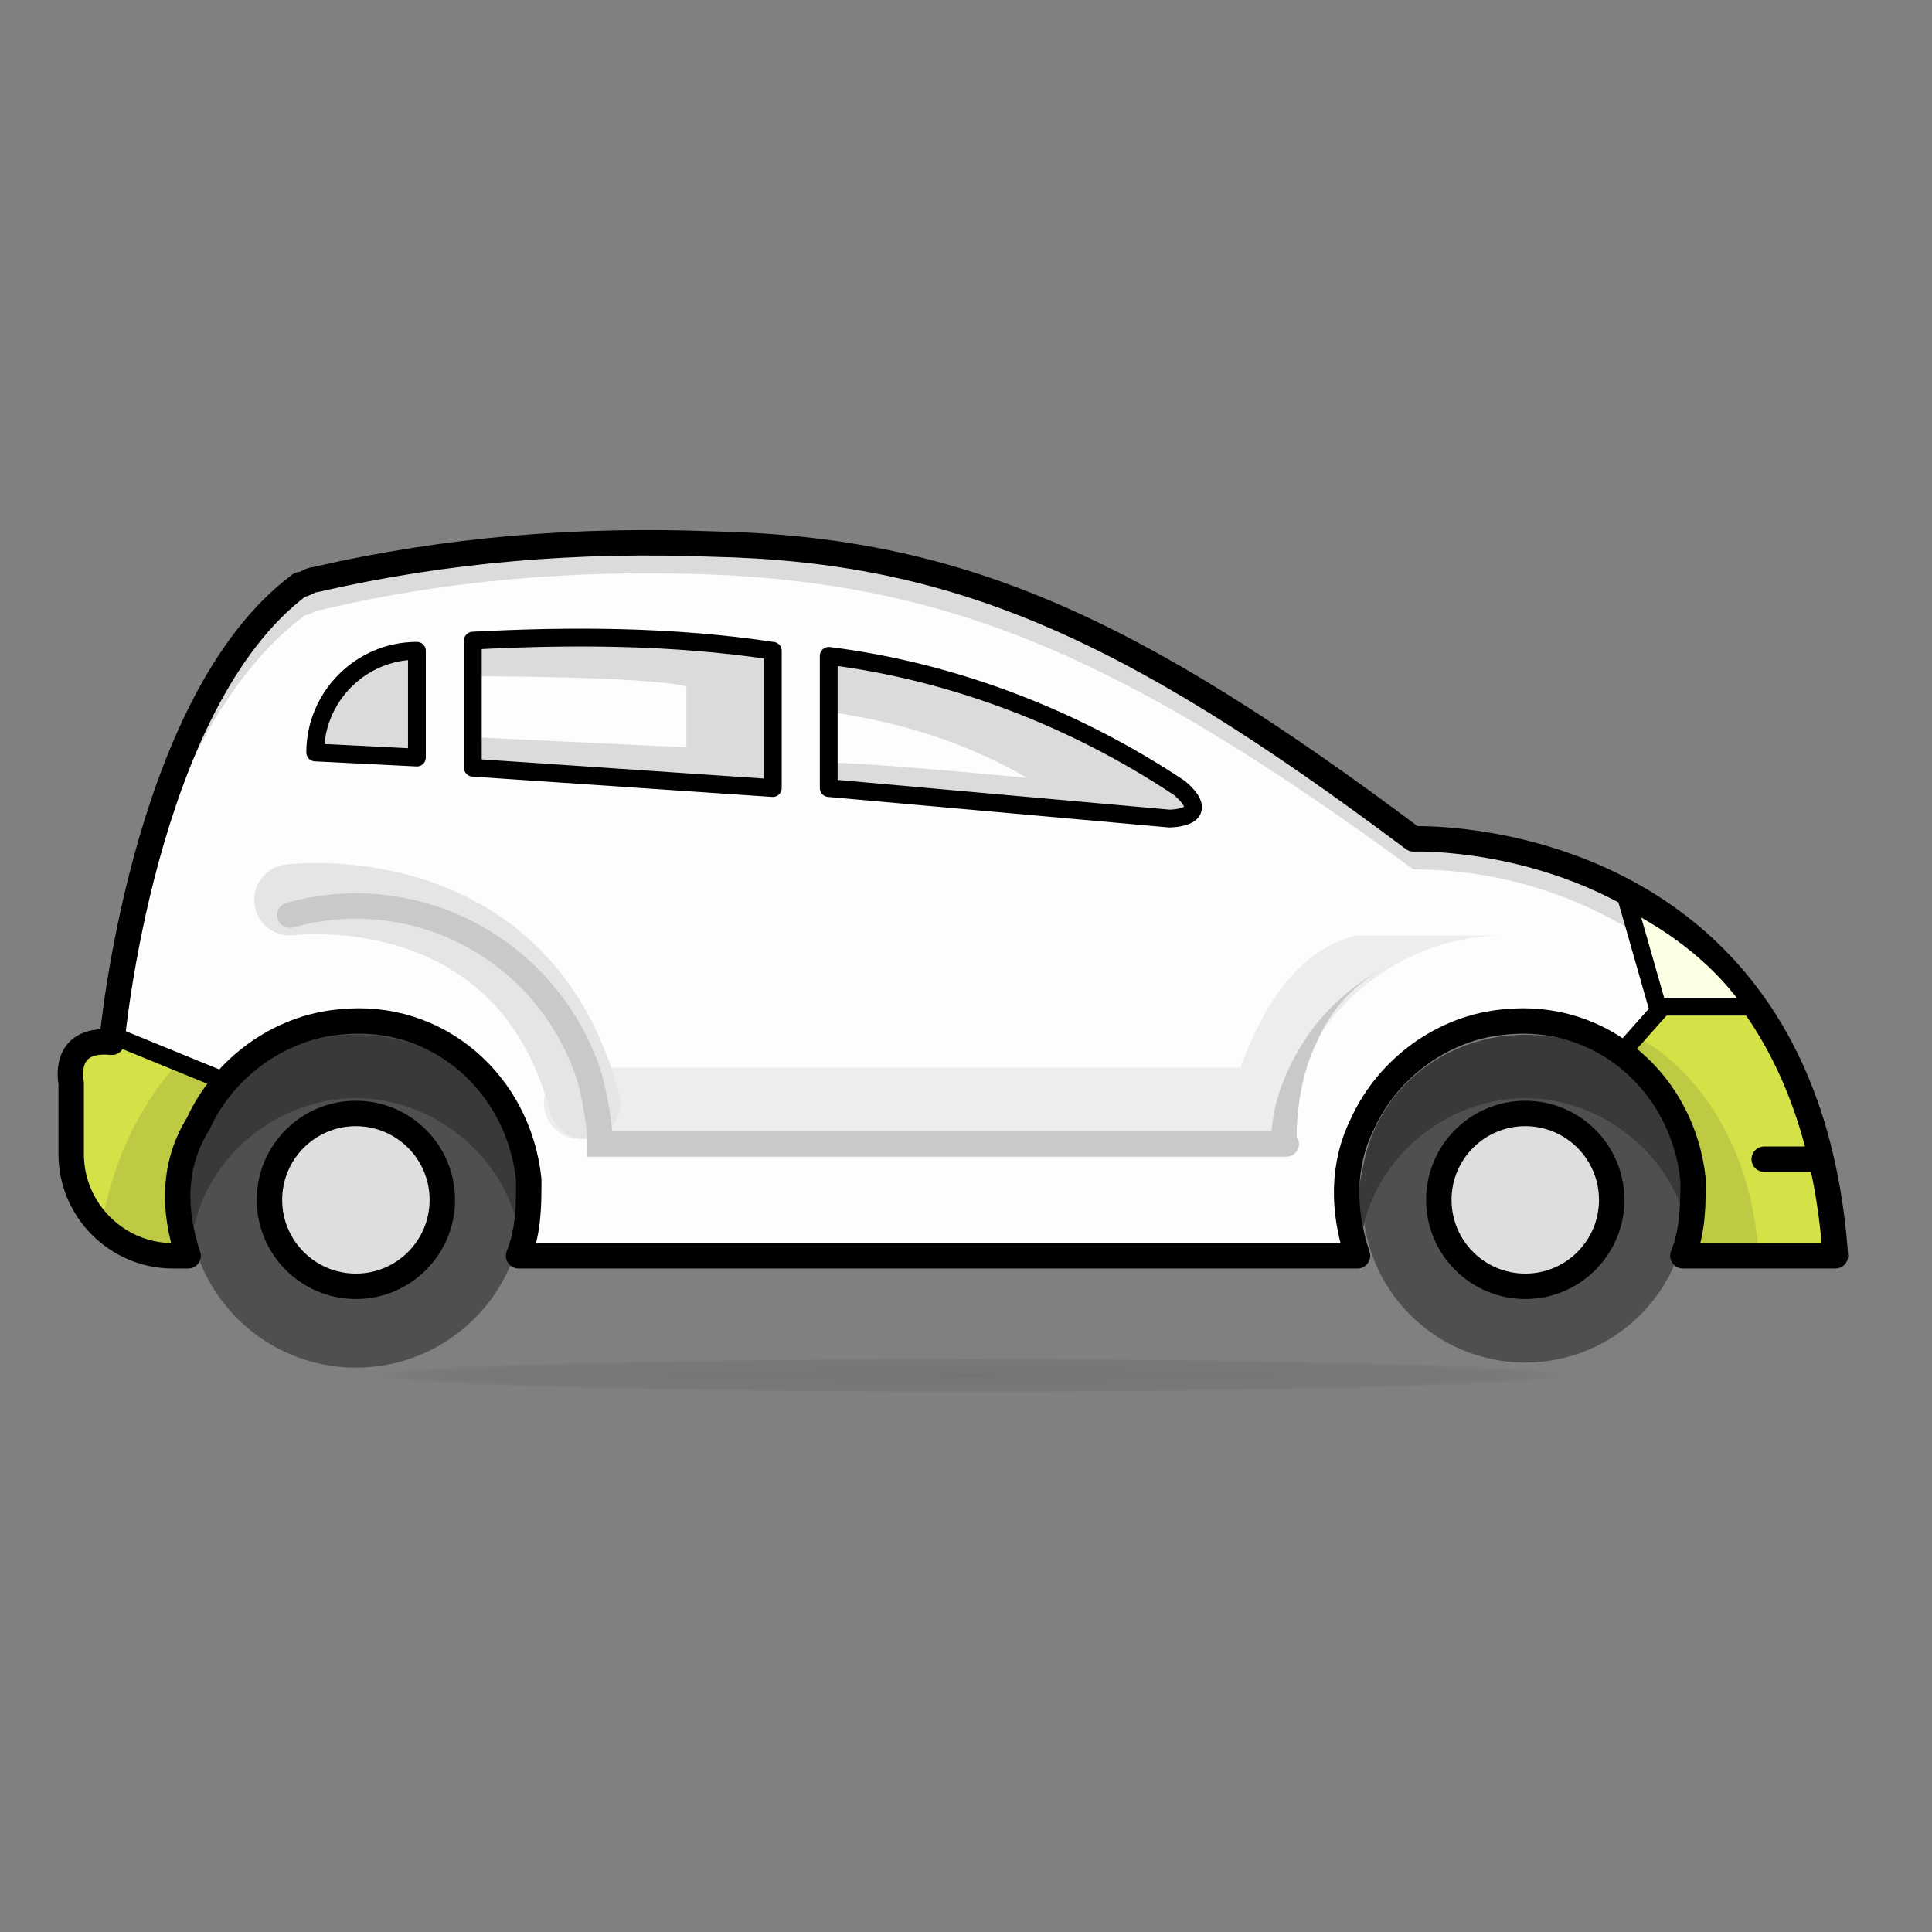 <svg id="Layer_1" xmlns="http://www.w3.org/2000/svg" viewBox="0 0 38 38"><rect x="0" y="0" width="38" height="38" fill="#808080" stroke="none"/><style>.st0{fill:#FDFDFD;} .st1{fill:#4F4F4F;} .st2{fill:#393939;} .st3{fill:#DEDEDE;stroke:#000000;stroke-width:0.5;stroke-linejoin:round;} .st4{fill:none;} .st5{fill:#DBDBDB;} .st6{fill:#D4E147;} .st7{fill:#BECA43;} .st8{fill:none;stroke:#EDEDED;stroke-width:1.4;stroke-linecap:round;stroke-linejoin:round;} .st9{fill:#EDEDED;} .st10{fill:none;stroke:#E5E5E5;stroke-width:1.4;stroke-linecap:round;stroke-linejoin:round;} .st11{fill:none;stroke:#000000;stroke-width:0.5;stroke-linejoin:round;} .st12{fill:none;stroke:#C9C9C9;stroke-width:0.5;stroke-linecap:round;stroke-miterlimit:10;} .st13{fill:#C9C9C9;} .st14{fill:#FDFFE4;stroke:#000000;stroke-width:0.35;stroke-linejoin:round;} .st15{fill:none;stroke:#000000;stroke-width:0.5;stroke-linecap:round;stroke-linejoin:round;} .st16{fill:none;stroke:#000000;stroke-width:0.35;stroke-linejoin:round;} .st17{fill:#DBDBDB;stroke:#000000;stroke-width:0.35;stroke-linejoin:round;} .st18{opacity:0.51;fill:url(#SVGID_1_);enable-background:new ;}</style><title>category_icon</title><path class="st0" d="M27.8 16.5c-5.6-4.2-9-5.7-13.8-5.8-2.6-.1-5.2.1-7.8.7-.1 0-.2.1-.3.1-3.1 2.3-3.7 9-3.7 9-1-.1-.8.8-.8.8v1.4c0 1.1.9 2 2 2h.3c-.3-.9-.3-1.8.2-2.6.5-1.1 1.6-1.9 2.8-2 1.9-.2 3.5 1.2 3.7 3.1 0 .5 0 1-.2 1.5h16.5c-.3-.9-.3-1.8.1-2.6.5-1.1 1.6-1.9 2.8-2 1.9-.2 3.5 1.2 3.7 3.1 0 .5 0 1-.2 1.5h3c-.6-8.5-8.3-8.2-8.3-8.2z"/><circle class="st1" cx="7" cy="23.6" r="3.3"/><path class="st2" d="M7 21.6c1.5 0 2.9 1.1 3.2 2.6.3-1.8-.8-3.5-2.6-3.8-1.8-.3-3.5.8-3.8 2.6-.1.4-.1.8 0 1.2.3-1.5 1.7-2.6 3.2-2.6z"/><circle class="st1" cx="30" cy="23.6" r="3.2"/><path class="st2" d="M30 21.6c1.5 0 2.9 1.1 3.2 2.6.3-1.8-.8-3.5-2.6-3.8-1.8-.3-3.5.8-3.8 2.6-.1.4-.1.8 0 1.2.3-1.5 1.7-2.6 3.2-2.6z"/><circle class="st3" cx="30" cy="23.6" r="1.7"/><path class="st4" d="M27.8 16.5c-5.6-4.2-9-5.7-13.8-5.8-2.6-.1-5.2.1-7.8.7-.1 0-.2.1-.3.1-3.1 2.3-3.7 9-3.7 9-1-.1-.8.8-.8.8v1.4c0 1.1.9 2 2 2h.3c-.3-.9-.3-1.8.2-2.6.5-1.1 1.6-1.9 2.8-2H7c.3-.8 1.9-4.6 5.3-4.9l2.7.2v-2.7l1.1.2v2.6l6.7.6s4.6 1.5 6.9 4.1c1.9-.1 3.5 1.3 3.6 3.2 0 .5-.1.9-.2 1.4h3c-.6-8.6-8.3-8.3-8.3-8.3z"/><path class="st5" d="M6 12.1c.1 0 .2-.1.3-.1 2.5-.6 5.1-.8 7.7-.7 4.8.2 8.2 1.7 13.8 5.8 4.3 0 7.9 3.3 8.2 7.6h.1c-.7-8.5-8.3-8.3-8.3-8.3-5.6-4.2-9-5.7-13.8-5.8-2.6-.1-5.2.1-7.8.7-.1 0-.2.1-.3.1-3.1 2.3-3.7 9-3.7 9s.7-6 3.8-8.3z"/><path class="st5" d="M23.1 15.5c-2-1.4-4.4-2.3-6.8-2.6V14c1.4.2 2.7.6 3.9 1.3 0 0-3.1-.3-3.9-.3v.4l6.7.6s.9.1.1-.5zM9.3 12.6v.7s3.4 0 4.2.2v1.2l-4.2-.2v.6l5.9.4v-2.7c-2-.3-4-.3-5.9-.2z"/><path class="st6" d="M33.4 24.8h2.8c-.1-1.8-.7-3.5-1.6-4.9h-1.9l-.8.9c1.3.9 1.8 2.5 1.3 4h.2z"/><path class="st7" d="M32.2 20.4c-.1 0-.4.3-.4.3 1.4.8 2 2.6 1.4 4.1h1.4c-.2-3.4-2.4-4.4-2.4-4.4z"/><path class="st6" d="M1.5 21.2v1.5c0 1.1.9 2 2 2h.3c-.3-.9-.3-1.8.2-2.6.1-.3.3-.6.6-.8l-2.2-.9c-1.2-.2-.9.8-.9.8z"/><path class="st7" d="M3.5 20.9c-.8.9-1.3 2-1.5 3.2.4.4.9.6 1.5.6h.3c-.3-.9-.2-1.8.2-2.6.1-.3.3-.6.6-.8l-1.1-.4z"/><path class="st8" d="M11.4 21.7h13.4"/><path class="st9" d="M24.2 21.7s.6-2.9 2.5-3.3h2.9c-2.3 0-4.2 1.8-4.4 4.1l-1-.8z"/><path class="st10" d="M5.7 17.7s4.6-.6 5.8 4"/><path class="st11" d="M27.8 16.5c-5.6-4.2-9-5.7-13.8-5.8-2.6-.1-5.2.1-7.8.7-.1 0-.2.1-.3.1-3.1 2.3-3.7 9-3.7 9-1-.1-.8.8-.8.8v1.4c0 1.1.9 2 2 2h.3c-.3-.9-.3-1.8.2-2.6.5-1.1 1.6-1.9 2.8-2 1.9-.2 3.5 1.2 3.7 3.1 0 .5 0 1-.2 1.5h16.5c-.3-.9-.3-1.8.1-2.6.5-1.1 1.6-1.9 2.8-2 1.9-.2 3.5 1.2 3.7 3.1 0 .5 0 1-.2 1.5h3c-.6-8.5-8.3-8.2-8.3-8.2z"/><circle class="st3" cx="7" cy="23.6" r="1.7"/><path class="st12" d="M5.7 18c2.5-.7 5.1.7 5.9 3.2.1.4.2.9.2 1.3h13.5"/><path class="st13" d="M25 22.5c0-.8.3-1.5.7-2.1.4-.6 1-1.1 1.6-1.4-.6.3-1.1.8-1.4 1.5-.3.6-.4 1.3-.4 2H25z"/><path class="st14" d="M34.5 19.8h-1.9l-.6-2.1c1 .5 1.9 1.2 2.5 2.1z"/><path class="st15" d="M34.7 22.8h1.1"/><path class="st16" d="M9.3 12.6v2.5l5.9.4v-2.7c-2-.3-4-.3-5.9-.2zM16.3 12.9v2.6l6.7.6s.9 0 .2-.6c-2.1-1.4-4.5-2.3-6.9-2.6z"/><path class="st17" d="M8.2 14.9l-2-.1c0-1.1.9-2 2-2v2.1z"/><path class="st16" d="M2.3 20.4l2.2.9M32.7 19.8l-.8.9"/><radialGradient id="SVGID_1_" cx="17.368" cy="-633.747" r="11.33" gradientTransform="matrix(1.05 0 0 -.03 .83 8.04)" gradientUnits="userSpaceOnUse"><stop offset="0" stop-opacity=".2"/><stop offset=".16" stop-color="#231F20" stop-opacity=".2"/><stop offset=".85" stop-color="#231F20" stop-opacity=".15"/><stop offset=".94" stop-color="#231F20" stop-opacity=".1"/><stop offset=".99" stop-color="#8C8E24" stop-opacity=".04"/><stop offset="1" stop-color="#CFD527" stop-opacity="0"/></radialGradient><path class="st18" d="M35.4 27.1c0 1 3.2 1.7-15.6 1.7S2.3 28 2.3 27.1 1 25.4 19.8 25.4s15.6.7 15.6 1.7z"/></svg>